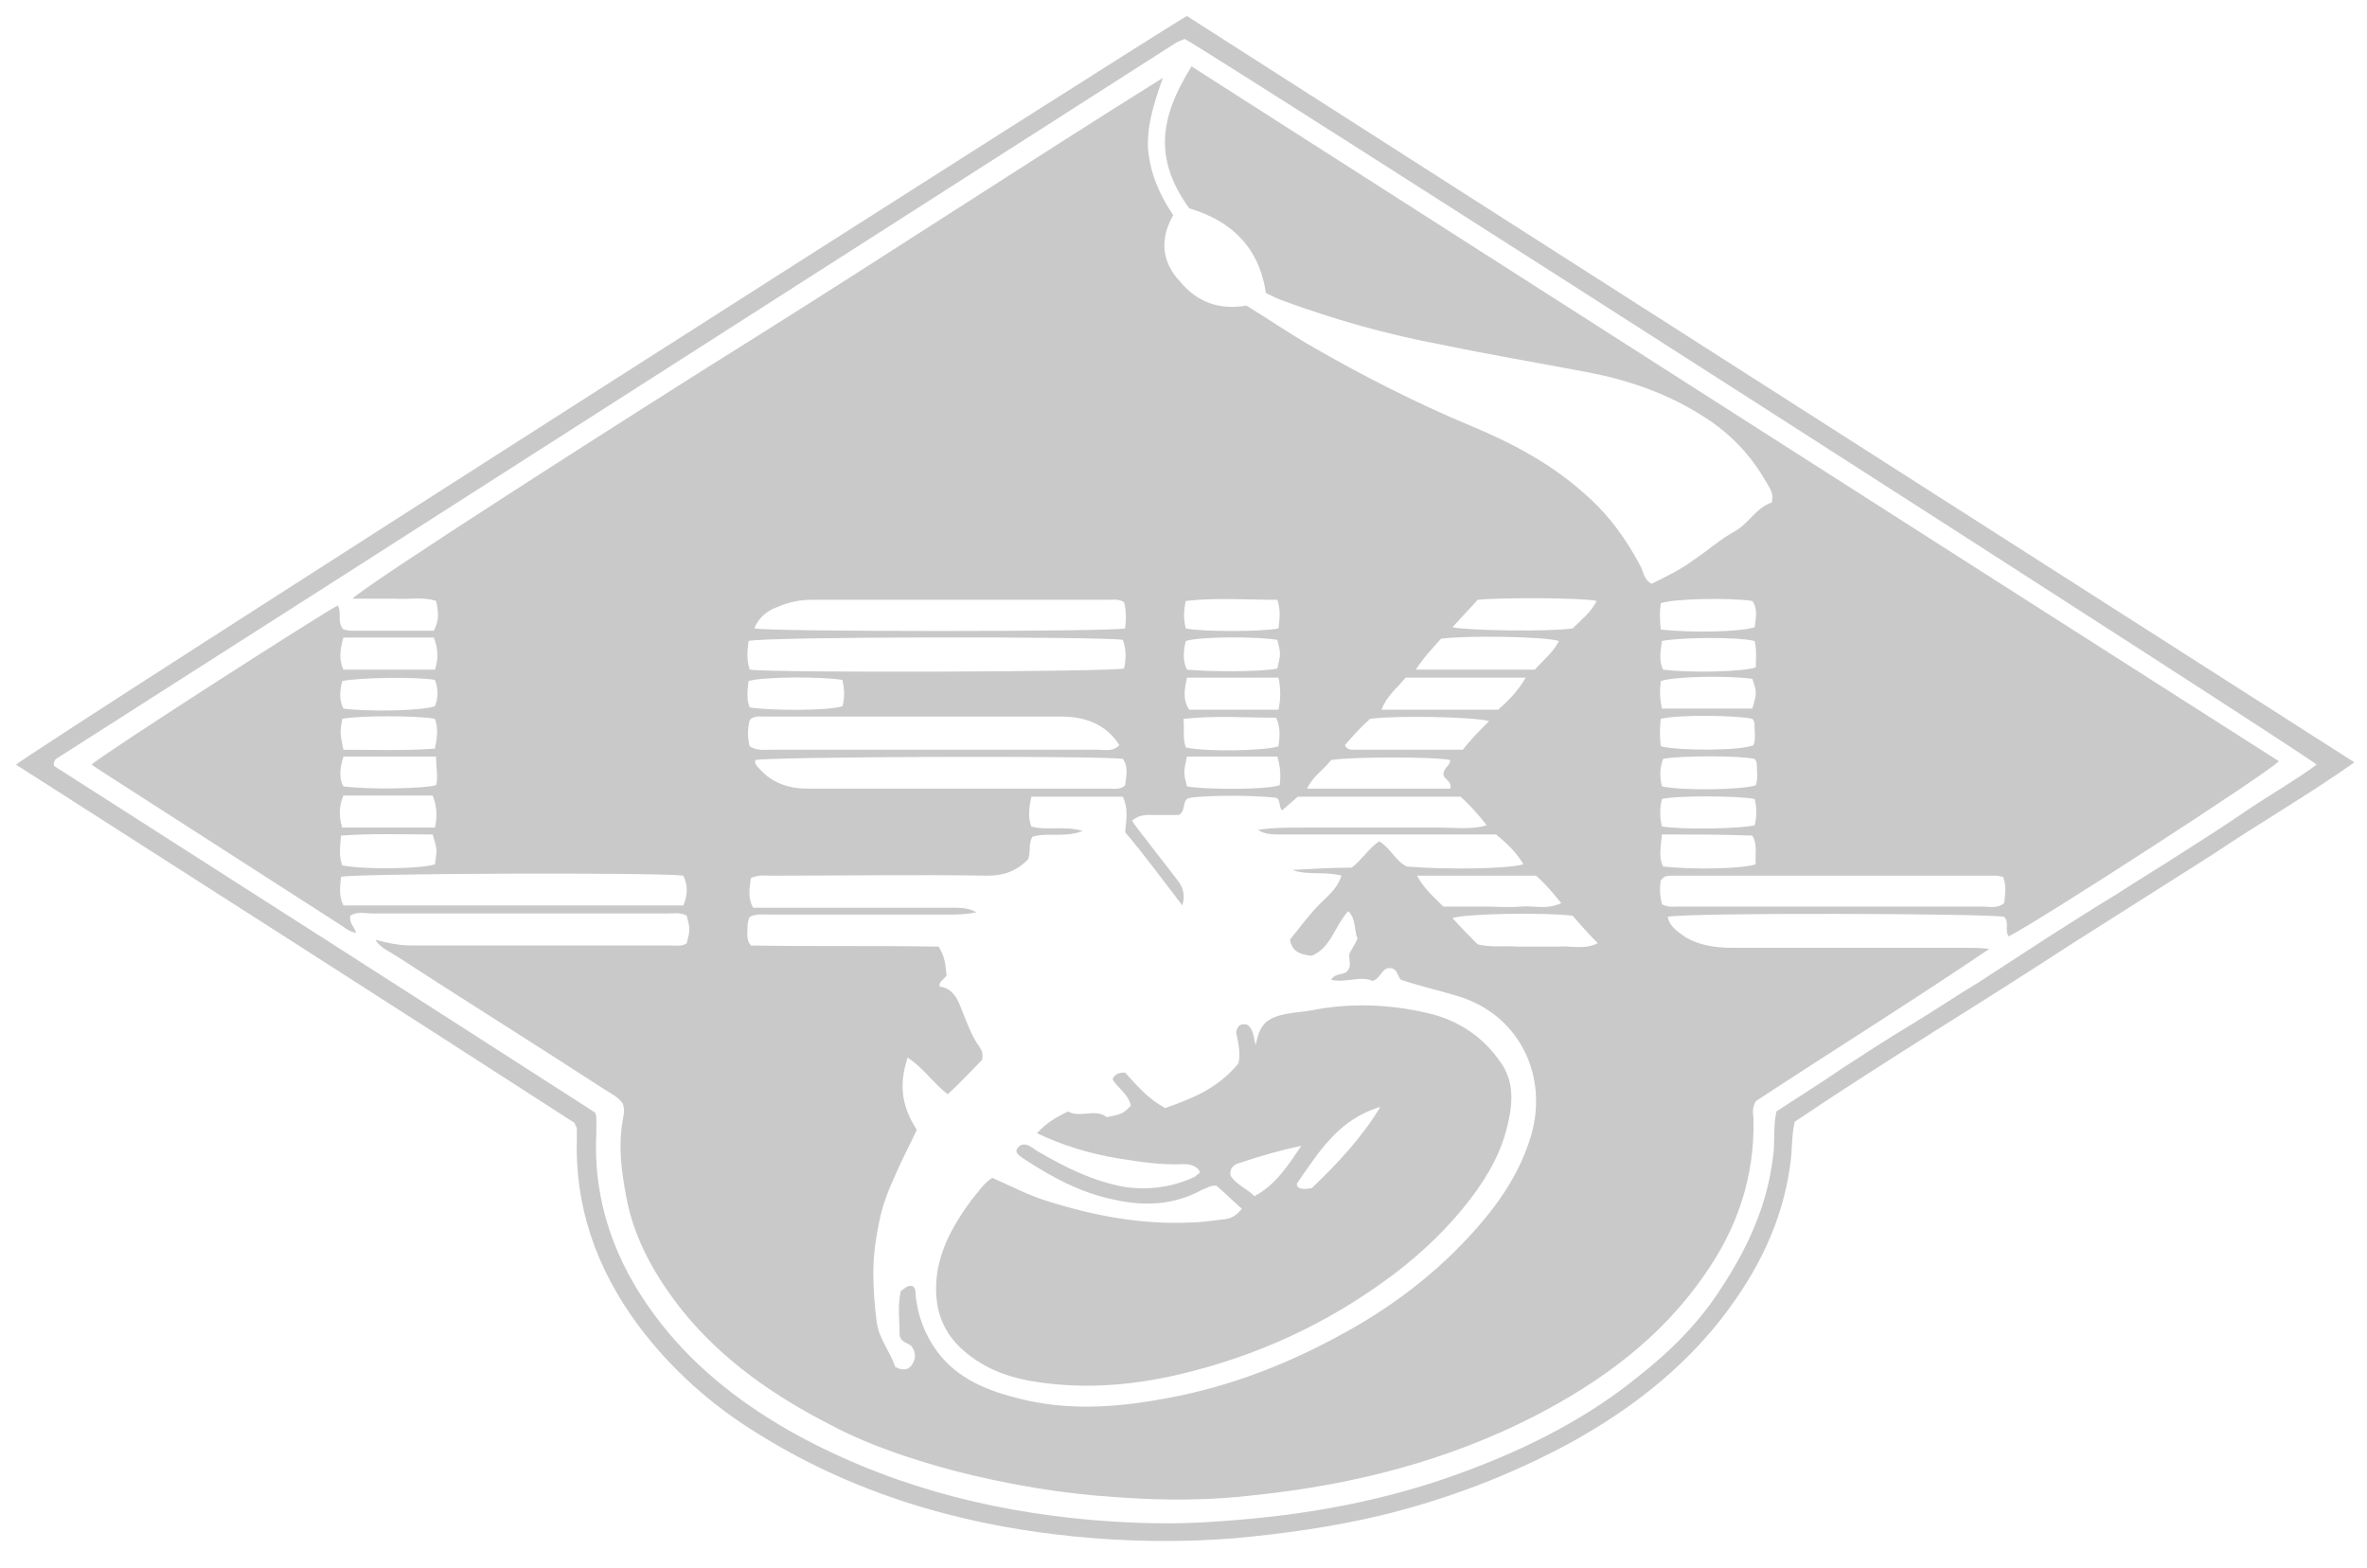 <?xml version="1.0" encoding="utf-8"?>
<!-- Generator: Adobe Illustrator 22.1.0, SVG Export Plug-In . SVG Version: 6.00 Build 0)  -->
<svg version="1.1" id="Layer_1" xmlns="http://www.w3.org/2000/svg" xmlns:xlink="http://www.w3.org/1999/xlink" x="0px" y="0px"
	 viewBox="0 0 206.8 137" style="enable-background:new 0 0 206.8 137;" xml:space="preserve">
<style type="text/css">
	.st0{fill:#C9C9C9;}
</style>
<path id="hXczFR_1_" class="st0" d="M1.4,66.8C2.9,65.5,102.4,2,103.7,1.4c33.9,21.7,67.9,43.4,102,65.2c-4.1,2.9-8.3,5.3-12.3,8
	c-4.1,2.6-8.2,5.2-12.3,7.8c-4,2.6-8.1,5.2-12.1,7.7c-4.1,2.6-8.2,5.2-12.2,7.9c-0.3,1.3-0.2,2.6-0.4,3.8c-0.7,5.1-2.9,9.4-6,13.4
	c-3.6,4.6-8.2,8.1-13.3,10.9c-5.2,2.8-10.7,4.9-16.5,6.3c-4.2,1-8.5,1.6-12.9,2c-4,0.3-7.9,0.3-11.9,0c-10.5-0.8-20.5-3.5-29.5-9.1
	c-4.1-2.5-7.7-5.7-10.6-9.6c-3.6-4.9-5.5-10.3-5.3-16.3c0-0.3,0-0.5,0-0.8c0-0.1-0.1-0.2-0.2-0.5C34.1,87.7,17.8,77.3,1.4,66.8z
	 M202.4,66.8c-0.9-0.9-96.9-62.4-98.9-63.4c-0.2,0.1-0.5,0.2-0.7,0.3C70.1,24.6,37.5,45.5,4.9,66.3c0,0-0.1,0.1-0.1,0.1
	c0,0,0,0.1-0.1,0.2c0,0.1,0,0.1,0,0.3C20.5,77,36.3,87.1,52,97.2c0.1,0.3,0.1,0.4,0.1,0.5c0,0.4,0,0.9,0,1.3
	c-0.3,5.9,1.6,11.2,5.1,15.9c3.1,4.2,7.1,7.4,11.6,10c8.3,4.7,17.3,7.1,26.7,7.9c3.7,0.3,7.4,0.4,11.1,0.1
	c7.5-0.5,14.7-1.8,21.8-4.5c5.3-2,10.4-4.6,14.8-8.2c2.8-2.2,5.3-4.7,7.2-7.7c2.3-3.5,4-7.2,4.5-11.4c0.2-1.3,0-2.6,0.3-4
	c2-1.3,3.9-2.5,5.8-3.8c2-1.3,4-2.6,6-3.8c2-1.2,3.9-2.5,5.9-3.7c2-1.3,4-2.6,6-3.9c1.9-1.2,3.9-2.5,5.9-3.7c2-1.3,4-2.5,6-3.8
	c1.9-1.2,3.9-2.5,5.8-3.8C198.4,69.4,200.5,68.2,202.4,66.8z M31.1,81.5c-0.5-0.1-0.8-0.3-1.2-0.6c-7-4.5-14-9-21-13.5
	C8.6,67.2,8.3,67,8,66.8c0.8-0.8,19.8-13,21.5-13.9c0.4,0.6-0.1,1.4,0.5,2.1c0.2,0,0.4,0.1,0.6,0.1c2.4,0,4.8,0,7.3,0
	c0.5-0.9,0.4-1.7,0.2-2.6c-1.2-0.4-2.4-0.1-3.6-0.2c-1.2,0-2.4,0-3.7,0c1-1.1,23.3-15.4,35.3-22.9C77.9,22,89.6,14.3,101.6,6.8
	c-0.7,2-1.4,4-1.3,6.2c0.2,2.2,1,4,2.2,5.8c-1.2,2.1-1,4.1,0.6,5.8c1.5,1.8,3.4,2.5,5.8,2.1c1.8,1.1,3.7,2.4,5.6,3.5
	c4.5,2.6,9.2,5,14,7c3.6,1.5,7,3.3,9.9,5.9c2.1,1.8,3.7,4,5,6.5c0.2,0.5,0.3,1.1,0.9,1.4c1.2-0.6,2.5-1.2,3.7-2.1
	c1.2-0.8,2.3-1.8,3.6-2.5c1.2-0.7,1.9-2.1,3.2-2.5c0.2-0.8-0.2-1.3-0.5-1.8c-1.3-2.3-3.1-4.2-5.3-5.6c-3.2-2.1-6.7-3.3-10.4-4
	c-4.2-0.8-8.4-1.5-12.7-2.4c-4.8-0.9-9.4-2.2-14-3.9c-0.5-0.2-0.9-0.4-1.3-0.6c-0.6-4-3-6.3-6.7-7.4c-3.1-4.3-2.6-7.9,0.2-12.4
	c31.6,20.2,63.3,40.5,95,60.7c-0.9,1-21,14-23.6,15.3c-0.4-0.5,0.1-1.2-0.4-1.7c-1.2-0.3-27.7-0.4-29.4,0c0.2,0.9,0.9,1.3,1.6,1.8
	c1.2,0.7,2.6,0.9,4,0.9c6.8,0,13.6,0,20.3,0c0.7,0,1.4,0,2.2,0.1c-6.8,4.6-13.7,8.9-20.4,13.3c-0.4,0.7-0.2,1.2-0.2,1.6
	c0.1,5-1.4,9.5-4.3,13.6c-3.8,5.5-9,9.3-14.8,12.3c-7.6,3.9-15.8,6-24.3,6.9c-4.1,0.5-8.1,0.5-12.2,0.2c-4.8-0.3-9.5-1.1-14.2-2.3
	c-3.7-1-7.4-2.2-10.8-4c-4.9-2.5-9.4-5.6-12.9-9.9c-2.4-3-4.3-6.3-5-10.1c-0.4-2.2-0.7-4.3-0.3-6.6c0.1-0.5,0.2-1,0-1.5
	c-0.4-0.6-1.1-0.9-1.7-1.3c-6-3.9-12.1-7.7-18.1-11.6c-0.6-0.4-1.4-0.7-1.8-1.4c1.1,0.3,2.1,0.5,3.2,0.5c7.5,0,15.1,0,22.6,0
	c0.5,0,1,0.1,1.4-0.2c0.3-1.2,0.3-1.2,0-2.4c-0.5-0.3-1.1-0.2-1.6-0.2c-1.8,0-3.5,0-5.3,0c-6.9,0-13.8,0-20.6,0
	c-0.6,0-1.3-0.2-1.9,0.2C30.5,80.7,31,81,31.1,81.5z M103.3,79.1c-1.7-2.2-3.3-4.4-5-6.4c0.1-1.1,0.3-2-0.2-3.1c-2.7,0-5.3,0-8,0
	c-0.2,1-0.3,1.8,0,2.6c1.4,0.4,2.9-0.1,4.5,0.4c-1.6,0.6-3.1,0.1-4.4,0.5c-0.4,0.7-0.1,1.4-0.4,2c-1,1-2.1,1.4-3.5,1.4
	c-6.3-0.1-12.6,0-18.8,0c-0.6,0-1.2-0.1-1.9,0.2c-0.1,0.9-0.3,1.7,0.2,2.6c0.6,0,1.2,0,1.8,0c5.2,0,10.4,0,15.5,0
	c0.8,0,1.5,0,2.2,0.4c-0.9,0.2-1.7,0.2-2.6,0.2c-5.1,0-10.3,0-15.4,0c-0.6,0-1.2-0.1-1.8,0.2c-0.2,0.4-0.2,0.8-0.2,1.1
	c0,0.4-0.1,0.9,0.3,1.4c5.4,0.1,10.9,0,16.4,0.1c0.6,0.9,0.6,1.7,0.7,2.5c-0.2,0.4-0.7,0.5-0.6,1c1,0.1,1.5,0.9,1.8,1.7
	c0.5,1.2,0.9,2.5,1.7,3.6c0.2,0.3,0.3,0.6,0.2,1.1c-0.9,0.9-1.9,2-3,3c-1.3-1-2.1-2.3-3.5-3.2c-0.8,2.4-0.5,4.3,0.8,6.3
	c-0.6,1.3-1.3,2.6-1.9,4c-0.6,1.3-1.1,2.6-1.4,4.1c-0.3,1.5-0.5,2.9-0.5,4.4c0,1.4,0.1,2.8,0.3,4.3c0.2,1.5,1.2,2.6,1.6,3.9
	c0.7,0.4,1.3,0.3,1.6-0.4c0.2-0.4,0.2-0.8-0.1-1.3c-0.2-0.4-0.9-0.3-1.1-1c0-1.3-0.2-2.6,0.1-3.9c0.4-0.3,0.7-0.6,1.1-0.4
	c0.2,0.2,0.2,0.5,0.2,0.8c0.2,1.8,0.8,3.4,1.9,4.9c1.8,2.4,4.4,3.4,7.2,4.1c4,1,8,0.8,12,0.1c5.5-0.9,10.7-2.8,15.7-5.5
	c4.7-2.5,8.8-5.6,12.3-9.6c2.1-2.4,3.8-5,4.7-8.1c1.4-5-0.9-10.1-5.9-11.9c-1.8-0.6-3.7-1-5.5-1.6c-0.3-0.3-0.3-0.9-0.8-1
	c-0.9-0.2-0.9,0.9-1.7,1.1c-1-0.5-2.3,0.2-3.6-0.1c0.4-0.7,1.2-0.3,1.5-0.9c0.3-0.4,0-0.9,0.1-1.4c0.2-0.4,0.5-0.8,0.7-1.3
	c-0.3-0.7-0.1-1.7-0.8-2.4c-1.2,1.3-1.5,3.2-3.2,3.9c-0.9-0.1-1.7-0.3-1.9-1.4c0.7-0.9,1.4-1.8,2.2-2.7c0.8-0.9,1.9-1.6,2.3-2.9
	c-1.5-0.4-2.9,0-4.3-0.5c1.8-0.1,3.6-0.2,5.2-0.2c0.9-0.7,1.5-1.7,2.4-2.3c1,0.6,1.4,1.7,2.4,2.2c3.6,0.3,9,0.2,10.2-0.2
	c-0.6-1-1.4-1.8-2.4-2.6c-0.6,0-1.3,0-1.9,0c-5.6,0-11.2,0-16.9,0c-0.7,0-1.4,0-2-0.4c1.3-0.2,2.6-0.2,3.9-0.2c1.3,0,2.6,0,4,0
	c1.4,0,2.8,0,4.1,0c1.3,0,2.6,0,4,0c1.3,0,2.6,0.2,4-0.2c-0.8-1-1.5-1.8-2.3-2.5c-4.8,0-9.5,0-14.2,0c-0.5,0.4-0.9,0.8-1.4,1.2
	c-0.3-0.4-0.1-0.9-0.5-1.1c-2.4-0.3-7.5-0.2-7.8,0.1c-0.4,0.4-0.1,1-0.7,1.4c-0.6,0-1.3,0-2,0c-0.7,0-1.4-0.1-2.1,0.5
	c0.4,0.6,0.8,1.1,1.2,1.6c0.9,1.2,1.8,2.3,2.7,3.5C103.3,77.4,103.6,78.1,103.3,79.1z M65.5,58.5c2,0.3,31.4,0.2,32.7-0.1
	c0.2-0.8,0.2-1.7-0.1-2.5c-1.7-0.3-31.3-0.3-32.7,0.1C65.3,56.8,65.2,57.6,65.5,58.5z M65.5,65.2c0.6,0.4,1.3,0.3,1.9,0.3
	c4.7,0,9.5,0,14.2,0c4.8,0,9.6,0,14.4,0c0.6,0,1.2,0.2,1.8-0.4c-1.2-1.9-3.1-2.5-5.1-2.5c-8.6,0-17.3,0-25.9,0
	c-0.4,0-0.9-0.1-1.3,0.3C65.3,63.7,65.3,64.5,65.5,65.2z M66,66.4c-0.1,0.3,0.1,0.5,0.3,0.7c1.1,1.3,2.6,1.8,4.3,1.8
	c8.8,0,17.6,0,26.4,0c0.4,0,0.9,0.1,1.3-0.3c0.1-0.8,0.3-1.6-0.2-2.3C96.1,66,67.2,66.1,66,66.4z M65.9,54.9c1.5,0.3,31,0.3,32.4,0
	c0.1-0.8,0.1-1.6-0.1-2.3c-0.5-0.3-1-0.2-1.4-0.2c-8.6,0-17.3,0-25.9,0c-1,0-2,0.2-2.9,0.6C67.1,53.3,66.3,53.9,65.9,54.9z M30,79.1
	c9.9,0,19.8,0,29.7,0c0.4-0.9,0.4-1.8,0-2.6c-2.2-0.3-28.7-0.2-29.9,0.1C29.7,77.5,29.6,78.3,30,79.1z M145.2,79
	c0.6,0.3,1,0.2,1.4,0.2c1,0,2.1,0,3.1,0c7.8,0,15.6,0,23.5,0c0.6,0,1.3,0.2,1.9-0.3c0.1-0.8,0.2-1.6-0.1-2.3c-0.2,0-0.4-0.1-0.5-0.1
	c-9.5,0-18.9,0-28.4,0c-0.2,0-0.4,0-0.7,0.1c0,0-0.1,0.1-0.1,0.1c0,0-0.1,0.1-0.2,0.2C145,77.5,145,78.2,145.2,79z M123.7,58.5
	c3.6,0,7,0,10.4,0c0.7-0.8,1.6-1.5,2.1-2.5c-1.3-0.4-8.1-0.5-10.3-0.2C125.2,56.6,124.4,57.4,123.7,58.5z M126.9,80.2
	c0.8,0.9,1.5,1.6,2.2,2.3c1.2,0.3,2.4,0.1,3.5,0.2c1.2,0,2.3,0,3.5,0c1.1-0.1,2.3,0.3,3.5-0.3c-0.9-0.9-1.6-1.7-2.2-2.4
	C135,79.7,128.2,79.8,126.9,80.2z M130.1,63c-1.4-0.4-8.4-0.5-10.4-0.2c-0.8,0.7-1.5,1.5-2.2,2.3c0.2,0.4,0.5,0.4,0.8,0.4
	c3.2,0,6.3,0,9.5,0C128.5,64.6,129.2,63.9,130.1,63z M126.7,66.4c-1.2-0.3-8.7-0.3-10.4,0c-0.6,0.8-1.6,1.4-2.1,2.5
	c4.3,0,8.4,0,12.5,0c0.2-0.7-0.6-0.8-0.6-1.3C126.2,67,126.7,66.9,126.7,66.4z M133.3,59.2c-3.7,0-7.1,0-10.5,0
	c-0.7,0.9-1.6,1.5-2.1,2.8c3.5,0,6.9,0,10.2,0C131.8,61.2,132.6,60.4,133.3,59.2z M126.9,54.8c1.5,0.3,8.5,0.4,10.5,0.1
	c0.7-0.7,1.6-1.4,2.1-2.4c-1.3-0.3-8.6-0.3-10.4-0.1C128.4,53.2,127.7,53.9,126.9,54.8z M126.1,79.2c1.2,0,2.3,0,3.5,0
	c1.1,0,2.2,0.1,3.3,0c1.1-0.1,2.2,0.3,3.5-0.3c-0.8-1-1.5-1.8-2.2-2.4c-3.5,0-6.9,0-10.4,0C124.4,77.6,125.2,78.3,126.1,79.2z
	 M30,55.7c-0.3,1.1-0.4,1.9,0,2.8c2.7,0,5.4,0,8,0c0.3-0.9,0.3-1.8-0.1-2.8C35.3,55.7,32.7,55.7,30,55.7z M30,65.5
	c2.7,0,5.4,0.1,8-0.1c0.2-1,0.3-1.8,0-2.6c-1.5-0.3-6.7-0.3-8.1,0C29.7,64,29.7,64,30,65.5z M29.9,75.6c2,0.4,7.1,0.3,8.1-0.1
	c0.2-1.3,0.2-1.3-0.2-2.6c-2.6,0-5.3-0.1-8,0.1C29.7,74,29.6,74.8,29.9,75.6z M145.2,72.9c-0.1,1.1-0.3,2,0.1,2.8
	c2.7,0.3,7,0.2,8.1-0.2c-0.1-0.8,0.2-1.6-0.3-2.5C150.5,72.9,147.9,72.9,145.2,72.9z M153.3,56c-1.6-0.4-6.8-0.3-8.1,0
	c-0.1,0.8-0.3,1.7,0.1,2.5c2.3,0.3,7,0.2,8.1-0.2C153.4,57.6,153.5,56.8,153.3,56z M103.6,65.3c1.8,0.4,6.9,0.3,8.1-0.1
	c0.1-0.8,0.2-1.6-0.2-2.5c-2.7,0-5.3-0.2-8.1,0.1C103.5,63.7,103.3,64.4,103.6,65.3z M111.6,58.4c0.3-1.3,0.3-1.3,0-2.5
	c-1.7-0.3-6.8-0.3-8,0.1c-0.2,0.8-0.3,1.7,0.1,2.5C105.7,58.7,110.4,58.7,111.6,58.4z M145.1,65.2c1.6,0.4,7,0.4,8.1-0.1
	c0.2-0.5,0.1-1,0.1-1.5c0-0.3,0-0.6-0.2-0.8c-1.2-0.3-6.4-0.4-8,0C145,63.6,145,64.4,145.1,65.2z M30,69.5c-0.4,1-0.4,1.8-0.1,2.8
	c2.7,0,5.4,0,8.1,0c0.2-0.9,0.2-1.8-0.2-2.8C35.2,69.5,32.6,69.5,30,69.5z M38,59.4c-1.6-0.3-6.8-0.2-8.1,0.1
	c-0.2,0.8-0.3,1.6,0.1,2.4c2.2,0.3,6.9,0.2,8-0.2C38.3,60.9,38.3,60.2,38,59.4z M38.1,66.1c-2.8,0-5.5,0-8.1,0c-0.3,1-0.4,1.9,0,2.6
	c2.4,0.3,6.9,0.2,8.1-0.1C38.3,67.9,38.1,67.2,38.1,66.1z M153.3,69.8c-1.6-0.3-6.9-0.3-8.1,0c-0.2,0.8-0.2,1.6,0,2.4
	c1.7,0.3,6.9,0.2,8.1-0.1C153.5,71.3,153.5,70.6,153.3,69.8z M111.6,66.1c-2.7,0-5.3,0-7.9,0c-0.3,1.4-0.3,1.4,0,2.6
	c1.7,0.3,7,0.3,8.1-0.1C111.9,67.9,111.9,67.1,111.6,66.1z M145.2,61.9c2.7,0,5.3,0,7.9,0c0.4-1.4,0.4-1.4,0-2.6
	c-2.3-0.3-6.9-0.2-8,0.2C145,60.3,145,61,145.2,61.9z M111.7,59.2c-2.7,0-5.3,0-8,0c-0.2,1-0.4,1.9,0.2,2.8c2.6,0,5.2,0,7.8,0
	C111.9,61,111.9,60.2,111.7,59.2z M73.6,59.4c-1.7-0.3-6.9-0.3-8.2,0.1c-0.1,0.8-0.2,1.6,0.1,2.3c1.8,0.3,6.9,0.3,8.1-0.1
	C73.8,61,73.8,60.3,73.6,59.4z M145.1,55c2.7,0.3,7,0.2,8.2-0.2c0.1-0.8,0.3-1.6-0.2-2.3c-2.1-0.3-6.9-0.2-8,0.2
	C145,53.4,145,54.1,145.1,55z M145.2,68.7c1.9,0.4,7.1,0.3,8.2-0.1c0.2-0.5,0.1-1,0.1-1.5c0-0.3,0-0.6-0.2-0.8c-1.3-0.3-6.5-0.3-8,0
	C145,67.1,145,67.9,145.2,68.7z M103.6,54.9c1.4,0.3,6.6,0.3,8.1,0c0.1-0.8,0.2-1.6-0.1-2.5c-2.7,0-5.3-0.2-8,0.1
	C103.4,53.4,103.4,54.1,103.6,54.9z M86.7,102.9c1.6,0.7,3.1,1.5,4.7,2c4.1,1.3,8.3,2.1,12.6,1.9c1,0,2.1-0.2,3.1-0.3
	c0.6-0.1,1-0.4,1.4-0.9c-0.8-0.7-1.5-1.4-2.2-2c-0.5-0.1-0.8,0.2-1.2,0.3c-2.5,1.4-5.1,1.5-7.8,0.9c-2.9-0.6-5.5-2-7.9-3.6
	c-0.3-0.2-0.6-0.4-0.6-0.7c0.1-0.2,0.2-0.4,0.5-0.5c0.6-0.1,1,0.4,1.4,0.6c2.4,1.4,4.8,2.6,7.6,3.1c2.1,0.3,4.2,0,6.1-0.9
	c0.1-0.1,0.2-0.2,0.4-0.3c0,0,0-0.1,0-0.2c-0.3-0.5-0.9-0.6-1.4-0.6c-1.9,0.1-3.8-0.2-5.7-0.5c-2.4-0.4-4.8-1.1-7.1-2.2
	c0.8-0.9,1.7-1.4,2.7-1.9c1.1,0.6,2.4-0.3,3.4,0.5c1.4-0.3,1.4-0.3,2.1-1c-0.2-1-1.1-1.5-1.6-2.3c0.2-0.5,0.6-0.6,1.1-0.6
	c1,1.1,2,2.3,3.5,3.1c2.3-0.8,4.6-1.7,6.4-3.9c0.2-0.8,0-1.8-0.2-2.7c0.1-0.6,0.4-0.8,0.9-0.7c0.6,0.3,0.6,1,0.8,1.8
	c0.2-0.8,0.3-1.4,0.9-2c1-0.8,2.5-0.8,3.8-1c3.4-0.7,6.9-0.6,10.3,0.2c2.7,0.6,4.9,2.1,6.4,4.3c1.1,1.5,1.1,3.3,0.7,5.1
	c-0.5,2.5-1.7,4.7-3.3,6.8c-1.9,2.5-4.2,4.7-6.7,6.6c-5.7,4.3-12,7.2-18.9,8.8c-4.3,1-8.7,1.3-13.1,0.5c-2.1-0.4-4-1.2-5.6-2.6
	c-2.1-1.8-2.7-4.2-2.3-6.9c0.4-2.4,1.6-4.4,3-6.3C85.6,104,85.9,103.4,86.7,102.9z M114.6,103.8c2.2-2.1,4.3-4.3,6-7.1
	c-3.7,1.1-5.4,4-7.3,6.7c0,0.1,0,0.2,0.1,0.3C113.6,103.9,114,103.9,114.6,103.8z M109.6,104.5c1.9-1,3-2.8,4.1-4.4
	c-1.9,0.4-3.6,0.9-5.4,1.5c-0.5,0.1-0.9,0.5-0.8,1.1C108,103.5,108.9,103.8,109.6,104.5z"/>
</svg>

